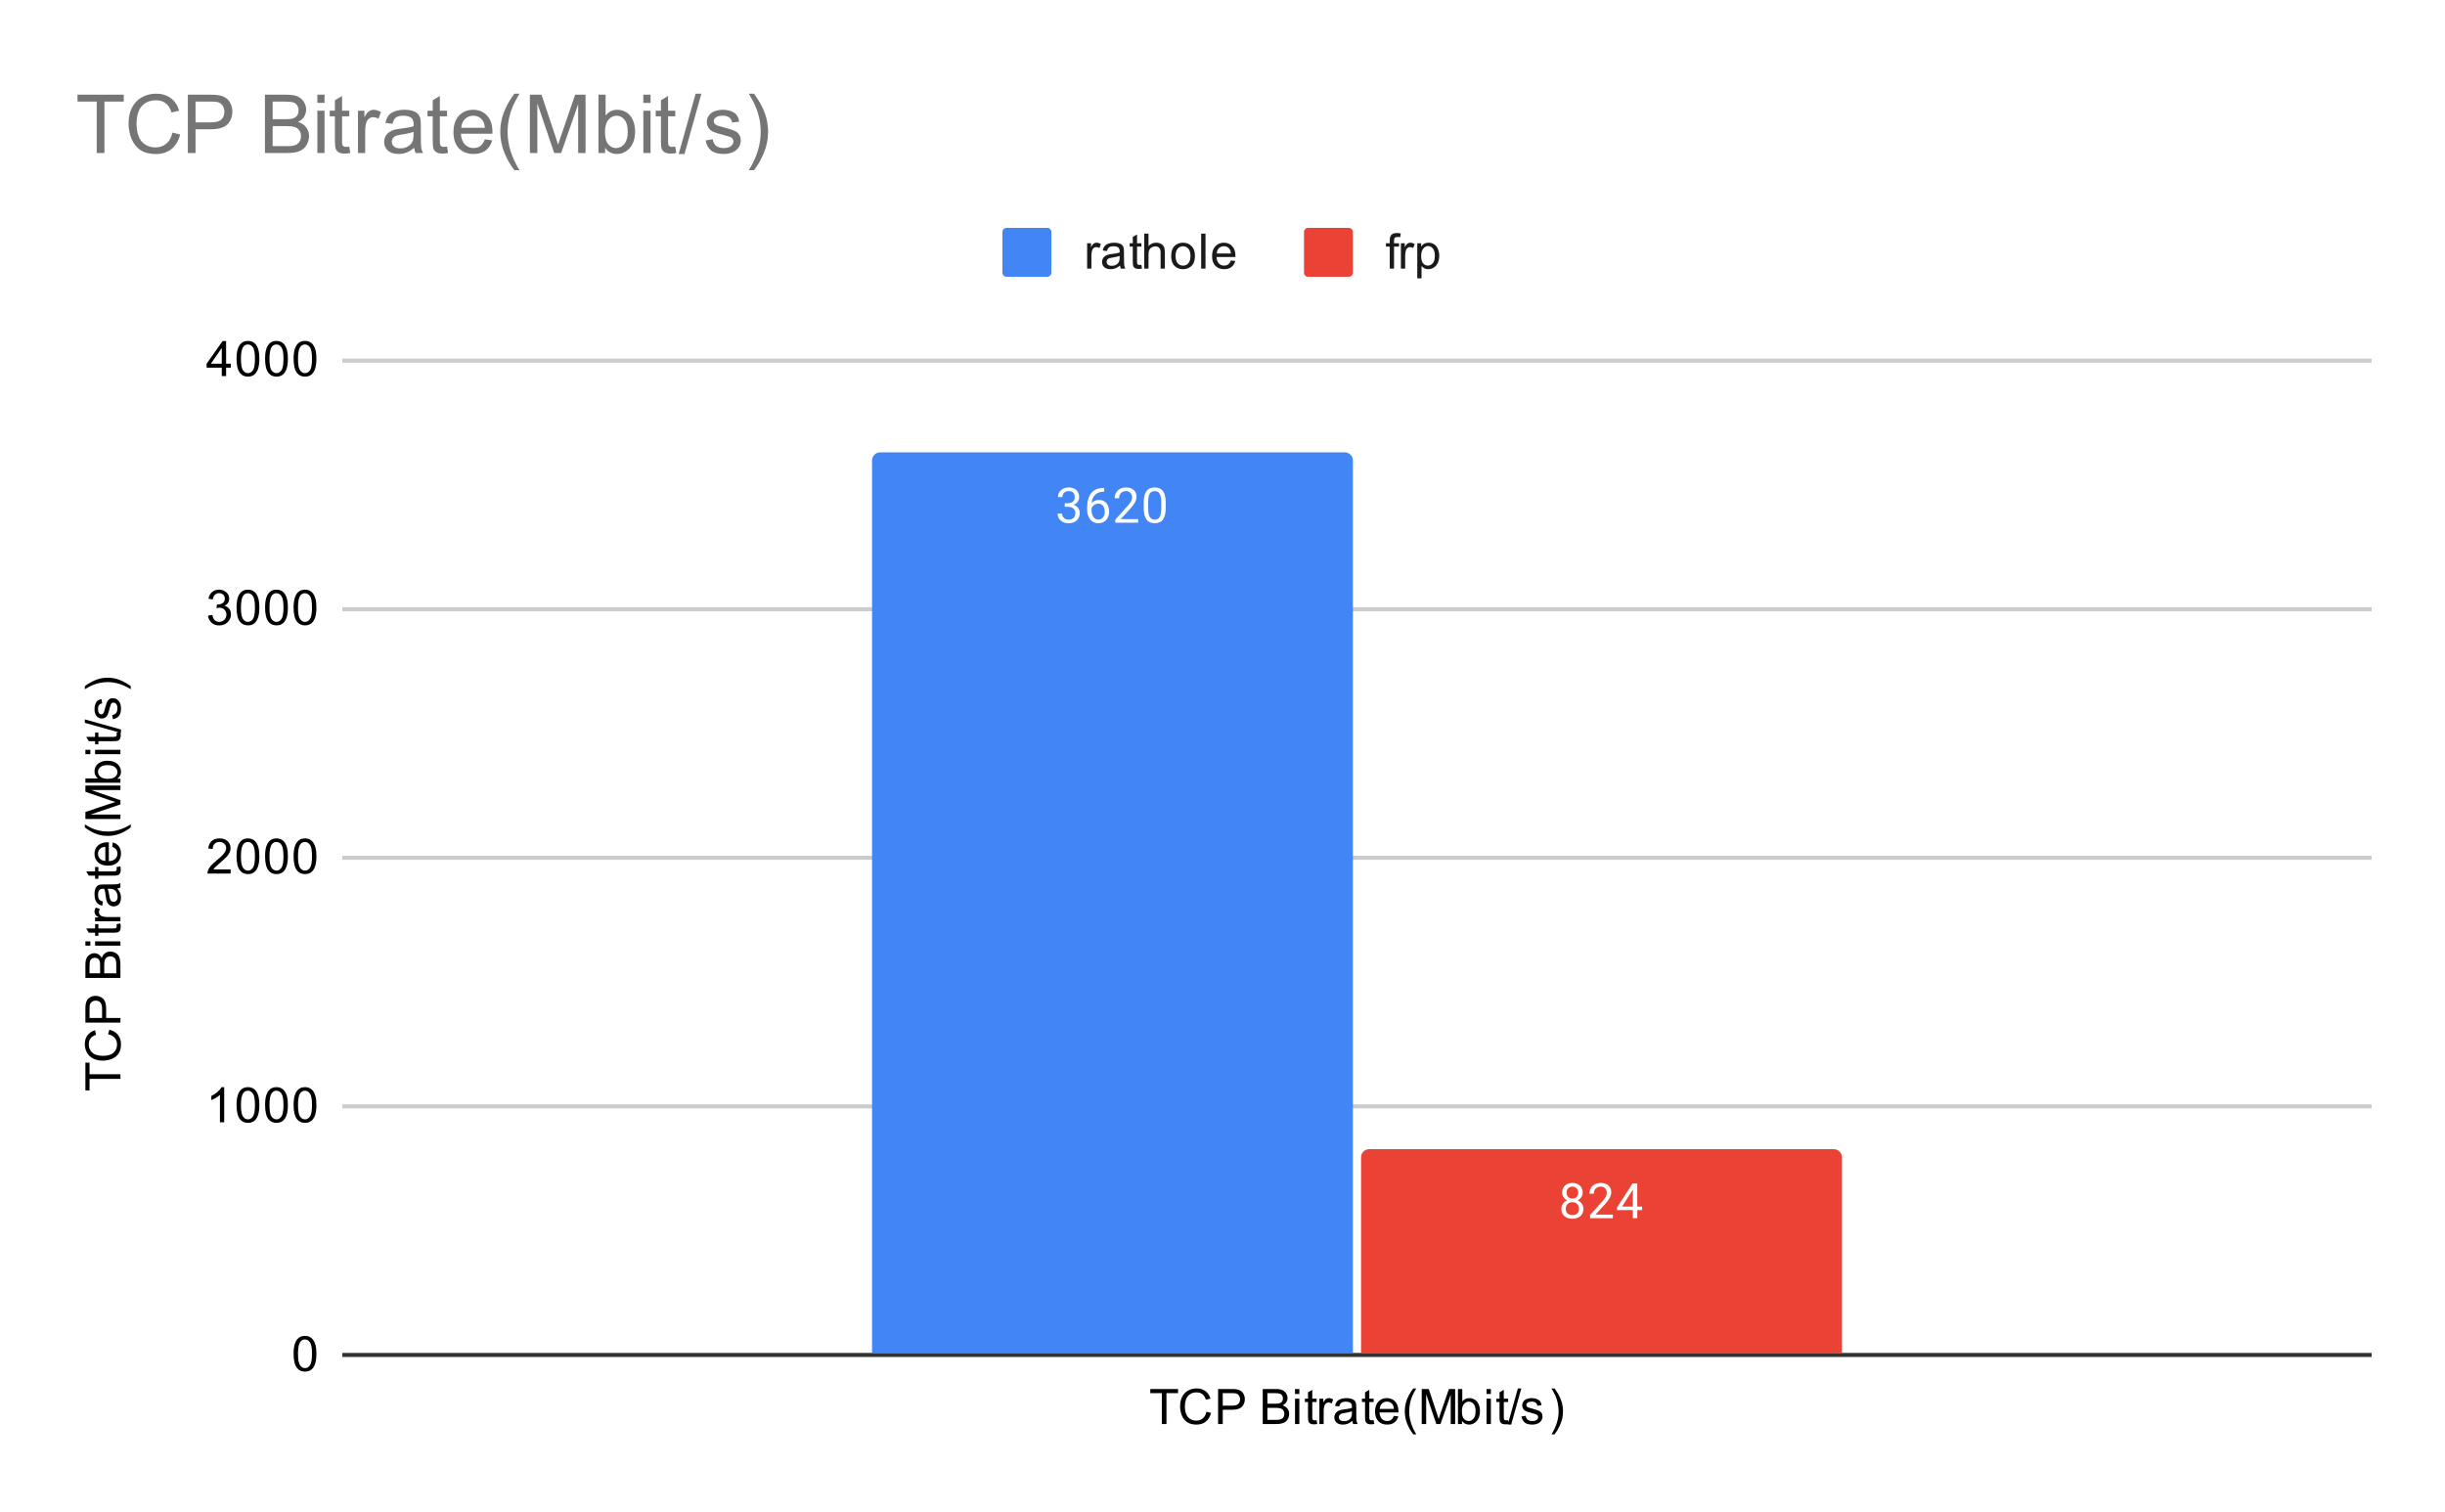 <svg version="1.1" viewBox="0.0 0.0 600.0 371.0" fill="none" stroke="none" stroke-linecap="square" stroke-miterlimit="10" width="600" height="371" xmlns:xlink="http://www.w3.org/1999/xlink" xmlns="http://www.w3.org/2000/svg"><path fill="#ffffff" d="M0 0L600.0 0L600.0 371.0L0 371.0L0 0Z" fill-rule="nonzero"/><path stroke="#333333" stroke-width="1.0" stroke-linecap="butt" d="M84.5 332.5L581.5 332.5" fill-rule="nonzero"/><path stroke="#cccccc" stroke-width="1.0" stroke-linecap="butt" d="M84.5 271.5L581.5 271.5" fill-rule="nonzero"/><path stroke="#cccccc" stroke-width="1.0" stroke-linecap="butt" d="M84.5 210.5L581.5 210.5" fill-rule="nonzero"/><path stroke="#cccccc" stroke-width="1.0" stroke-linecap="butt" d="M84.5 149.5L581.5 149.5" fill-rule="nonzero"/><path stroke="#cccccc" stroke-width="1.0" stroke-linecap="butt" d="M84.5 88.5L581.5 88.5" fill-rule="nonzero"/><clipPath id="id_0"><path d="M84.55 88.283L581.45 88.283L581.45 332.45L84.55 332.45L84.55 88.283Z" clip-rule="nonzero"/></clipPath><path stroke="#000000" stroke-width="2.0" stroke-linecap="butt" stroke-opacity="0.0" clip-path="url(#id_0)" d="M332.0 332.0L214.0 332.0L214.0 113.0C214.0 111.895 214.895 111.0 216.0 111.0L330.0 111.0C331.105 111.0 332.0 111.895 332.0 113.0Z" fill-rule="nonzero"/><path fill="#4285f4" clip-path="url(#id_0)" d="M332.0 332.0L214.0 332.0L214.0 113.0C214.0 111.895 214.895 111.0 216.0 111.0L330.0 111.0C331.105 111.0 332.0 111.895 332.0 113.0Z" fill-rule="nonzero"/><path stroke="#000000" stroke-width="2.0" stroke-linecap="butt" stroke-opacity="0.0" clip-path="url(#id_0)" d="M452.0 332.0L334.0 332.0L334.0 284.0C334.0 282.895 334.895 282.0 336.0 282.0L450.0 282.0C451.105 282.0 452.0 282.895 452.0 284.0Z" fill-rule="nonzero"/><path fill="#ea4335" clip-path="url(#id_0)" d="M452.0 332.0L334.0 332.0L334.0 284.0C334.0 282.895 334.895 282.0 336.0 282.0L450.0 282.0C451.105 282.0 452.0 282.895 452.0 284.0Z" fill-rule="nonzero"/><path stroke="#4285f4" stroke-width="3.0" stroke-linejoin="round" stroke-linecap="round" d="M261.281 123.482L262.094 123.482Q262.875 123.467 263.312 123.076Q263.75 122.685 263.75 122.014Q263.75 120.514 262.25 120.514Q261.547 120.514 261.125 120.92Q260.719 121.326 260.719 121.982L259.625 121.982Q259.625 120.967 260.359 120.295Q261.109 119.623 262.25 119.623Q263.453 119.623 264.141 120.264Q264.828 120.904 264.828 122.045Q264.828 122.607 264.469 123.123Q264.109 123.639 263.484 123.904Q264.188 124.123 264.562 124.639Q264.953 125.154 264.953 125.904Q264.953 127.045 264.203 127.732Q263.453 128.404 262.25 128.404Q261.062 128.404 260.297 127.748Q259.547 127.092 259.547 126.029L260.641 126.029Q260.641 126.701 261.078 127.107Q261.516 127.514 262.266 127.514Q263.047 127.514 263.453 127.107Q263.875 126.685 263.875 125.92Q263.875 125.185 263.422 124.795Q262.969 124.389 262.094 124.373L261.281 124.373L261.281 123.482ZM270.969 119.748L270.969 120.654L270.766 120.654Q269.5 120.685 268.75 121.42Q268.0 122.139 267.875 123.451Q268.562 122.685 269.719 122.685Q270.828 122.685 271.5 123.467Q272.172 124.248 272.172 125.498Q272.172 126.81 271.453 127.607Q270.734 128.404 269.516 128.404Q268.297 128.404 267.531 127.467Q266.781 126.514 266.781 125.029L266.781 124.623Q266.781 122.264 267.781 121.014Q268.781 119.764 270.766 119.748L270.969 119.748ZM269.547 123.592Q268.984 123.592 268.516 123.92Q268.047 124.248 267.859 124.764L267.859 125.154Q267.859 126.217 268.328 126.857Q268.812 127.498 269.516 127.498Q270.25 127.498 270.672 126.967Q271.094 126.42 271.094 125.545Q271.094 124.67 270.672 124.139Q270.25 123.592 269.547 123.592ZM279.297 128.279L273.703 128.279L273.703 127.498L276.656 124.217Q277.312 123.467 277.562 123.014Q277.812 122.545 277.812 122.045Q277.812 121.373 277.406 120.951Q277.016 120.514 276.328 120.514Q275.531 120.514 275.078 120.982Q274.625 121.435 274.625 122.264L273.547 122.264Q273.547 121.076 274.297 120.357Q275.062 119.623 276.328 119.623Q277.531 119.623 278.219 120.248Q278.906 120.873 278.906 121.92Q278.906 123.17 277.297 124.92L275.016 127.389L279.297 127.389L279.297 128.279ZM286.062 124.639Q286.062 126.545 285.406 127.482Q284.766 128.404 283.375 128.404Q282.016 128.404 281.359 127.498Q280.703 126.592 280.672 124.779L280.672 123.342Q280.672 121.451 281.312 120.545Q281.969 119.623 283.359 119.623Q284.734 119.623 285.391 120.514Q286.047 121.389 286.062 123.232L286.062 124.639ZM284.969 123.154Q284.969 121.779 284.578 121.154Q284.203 120.514 283.359 120.514Q282.531 120.514 282.141 121.154Q281.766 121.779 281.766 123.076L281.766 124.81Q281.766 126.185 282.156 126.857Q282.562 127.514 283.375 127.514Q284.172 127.514 284.562 126.889Q284.953 126.264 284.969 124.935L284.969 123.154Z" fill-rule="nonzero"/><path fill="#ffffff" d="M261.281 123.482L262.094 123.482Q262.875 123.467 263.312 123.076Q263.75 122.685 263.75 122.014Q263.75 120.514 262.25 120.514Q261.547 120.514 261.125 120.92Q260.719 121.326 260.719 121.982L259.625 121.982Q259.625 120.967 260.359 120.295Q261.109 119.623 262.25 119.623Q263.453 119.623 264.141 120.264Q264.828 120.904 264.828 122.045Q264.828 122.607 264.469 123.123Q264.109 123.639 263.484 123.904Q264.188 124.123 264.562 124.639Q264.953 125.154 264.953 125.904Q264.953 127.045 264.203 127.732Q263.453 128.404 262.25 128.404Q261.062 128.404 260.297 127.748Q259.547 127.092 259.547 126.029L260.641 126.029Q260.641 126.701 261.078 127.107Q261.516 127.514 262.266 127.514Q263.047 127.514 263.453 127.107Q263.875 126.685 263.875 125.92Q263.875 125.185 263.422 124.795Q262.969 124.389 262.094 124.373L261.281 124.373L261.281 123.482ZM270.969 119.748L270.969 120.654L270.766 120.654Q269.5 120.685 268.75 121.42Q268.0 122.139 267.875 123.451Q268.562 122.685 269.719 122.685Q270.828 122.685 271.5 123.467Q272.172 124.248 272.172 125.498Q272.172 126.81 271.453 127.607Q270.734 128.404 269.516 128.404Q268.297 128.404 267.531 127.467Q266.781 126.514 266.781 125.029L266.781 124.623Q266.781 122.264 267.781 121.014Q268.781 119.764 270.766 119.748L270.969 119.748ZM269.547 123.592Q268.984 123.592 268.516 123.92Q268.047 124.248 267.859 124.764L267.859 125.154Q267.859 126.217 268.328 126.857Q268.812 127.498 269.516 127.498Q270.25 127.498 270.672 126.967Q271.094 126.42 271.094 125.545Q271.094 124.67 270.672 124.139Q270.25 123.592 269.547 123.592ZM279.297 128.279L273.703 128.279L273.703 127.498L276.656 124.217Q277.312 123.467 277.562 123.014Q277.812 122.545 277.812 122.045Q277.812 121.373 277.406 120.951Q277.016 120.514 276.328 120.514Q275.531 120.514 275.078 120.982Q274.625 121.435 274.625 122.264L273.547 122.264Q273.547 121.076 274.297 120.357Q275.062 119.623 276.328 119.623Q277.531 119.623 278.219 120.248Q278.906 120.873 278.906 121.92Q278.906 123.17 277.297 124.92L275.016 127.389L279.297 127.389L279.297 128.279ZM286.062 124.639Q286.062 126.545 285.406 127.482Q284.766 128.404 283.375 128.404Q282.016 128.404 281.359 127.498Q280.703 126.592 280.672 124.779L280.672 123.342Q280.672 121.451 281.312 120.545Q281.969 119.623 283.359 119.623Q284.734 119.623 285.391 120.514Q286.047 121.389 286.062 123.232L286.062 124.639ZM284.969 123.154Q284.969 121.779 284.578 121.154Q284.203 120.514 283.359 120.514Q282.531 120.514 282.141 121.154Q281.766 121.779 281.766 123.076L281.766 124.81Q281.766 126.185 282.156 126.857Q282.562 127.514 283.375 127.514Q284.172 127.514 284.562 126.889Q284.953 126.264 284.969 124.935L284.969 123.154Z" fill-rule="nonzero"/><path stroke="#ea4335" stroke-width="3.0" stroke-linejoin="round" stroke-linecap="round" d="M388.391 292.639Q388.391 293.28 388.047 293.78Q387.703 294.28 387.141 294.561Q387.797 294.842 388.188 295.405Q388.578 295.952 388.578 296.655Q388.578 297.749 387.828 298.42Q387.094 299.077 385.875 299.077Q384.641 299.077 383.891 298.42Q383.156 297.749 383.156 296.655Q383.156 295.952 383.531 295.405Q383.906 294.842 384.578 294.561Q384.016 294.28 383.688 293.78Q383.359 293.28 383.359 292.639Q383.359 291.561 384.047 290.936Q384.734 290.295 385.875 290.295Q387.0 290.295 387.688 290.936Q388.391 291.561 388.391 292.639ZM387.5 296.624Q387.5 295.905 387.047 295.467Q386.594 295.014 385.859 295.014Q385.125 295.014 384.672 295.467Q384.234 295.905 384.234 296.639Q384.234 297.358 384.672 297.78Q385.109 298.186 385.875 298.186Q386.625 298.186 387.062 297.764Q387.5 297.342 387.5 296.624ZM385.875 291.186Q385.234 291.186 384.828 291.592Q384.438 291.983 384.438 292.67Q384.438 293.311 384.828 293.717Q385.219 294.124 385.859 294.124Q386.516 294.124 386.906 293.717Q387.297 293.311 387.297 292.67Q387.297 292.014 386.891 291.608Q386.484 291.186 385.875 291.186ZM395.797 298.952L390.203 298.952L390.203 298.17L393.156 294.889Q393.812 294.139 394.062 293.686Q394.312 293.217 394.312 292.717Q394.312 292.045 393.906 291.624Q393.516 291.186 392.828 291.186Q392.031 291.186 391.578 291.655Q391.125 292.108 391.125 292.936L390.047 292.936Q390.047 291.749 390.797 291.03Q391.562 290.295 392.828 290.295Q394.031 290.295 394.719 290.92Q395.406 291.545 395.406 292.592Q395.406 293.842 393.797 295.592L391.516 298.061L395.797 298.061L395.797 298.952ZM401.781 296.092L402.969 296.092L402.969 296.967L401.781 296.967L401.781 298.952L400.703 298.952L400.703 296.967L396.812 296.967L396.812 296.327L400.625 290.42L401.781 290.42L401.781 296.092ZM398.047 296.092L400.703 296.092L400.703 291.905L400.562 292.139L398.047 296.092Z" fill-rule="nonzero"/><path fill="#ffffff" d="M388.391 292.639Q388.391 293.28 388.047 293.78Q387.703 294.28 387.141 294.561Q387.797 294.842 388.188 295.405Q388.578 295.952 388.578 296.655Q388.578 297.749 387.828 298.42Q387.094 299.077 385.875 299.077Q384.641 299.077 383.891 298.42Q383.156 297.749 383.156 296.655Q383.156 295.952 383.531 295.405Q383.906 294.842 384.578 294.561Q384.016 294.28 383.688 293.78Q383.359 293.28 383.359 292.639Q383.359 291.561 384.047 290.936Q384.734 290.295 385.875 290.295Q387.0 290.295 387.688 290.936Q388.391 291.561 388.391 292.639ZM387.5 296.624Q387.5 295.905 387.047 295.467Q386.594 295.014 385.859 295.014Q385.125 295.014 384.672 295.467Q384.234 295.905 384.234 296.639Q384.234 297.358 384.672 297.78Q385.109 298.186 385.875 298.186Q386.625 298.186 387.062 297.764Q387.5 297.342 387.5 296.624ZM385.875 291.186Q385.234 291.186 384.828 291.592Q384.438 291.983 384.438 292.67Q384.438 293.311 384.828 293.717Q385.219 294.124 385.859 294.124Q386.516 294.124 386.906 293.717Q387.297 293.311 387.297 292.67Q387.297 292.014 386.891 291.608Q386.484 291.186 385.875 291.186ZM395.797 298.952L390.203 298.952L390.203 298.17L393.156 294.889Q393.812 294.139 394.062 293.686Q394.312 293.217 394.312 292.717Q394.312 292.045 393.906 291.624Q393.516 291.186 392.828 291.186Q392.031 291.186 391.578 291.655Q391.125 292.108 391.125 292.936L390.047 292.936Q390.047 291.749 390.797 291.03Q391.562 290.295 392.828 290.295Q394.031 290.295 394.719 290.92Q395.406 291.545 395.406 292.592Q395.406 293.842 393.797 295.592L391.516 298.061L395.797 298.061L395.797 298.952ZM401.781 296.092L402.969 296.092L402.969 296.967L401.781 296.967L401.781 298.952L400.703 298.952L400.703 296.967L396.812 296.967L396.812 296.327L400.625 290.42L401.781 290.42L401.781 296.092ZM398.047 296.092L400.703 296.092L400.703 291.905L400.562 292.139L398.047 296.092Z" fill-rule="nonzero"/><path fill="#000000" d="M29.55 264.757L21.972 264.757L21.972 267.585L20.956 267.585L20.956 260.773L21.972 260.773L21.972 263.617L29.55 263.617L29.55 264.757ZM26.534 253.804L26.831 252.679Q28.222 253.039 28.956 253.96Q29.691 254.882 29.691 256.226Q29.691 257.617 29.128 258.492Q28.566 259.367 27.503 259.82Q26.425 260.273 25.191 260.273Q23.847 260.273 22.847 259.757Q21.847 259.242 21.331 258.304Q20.816 257.351 20.816 256.21Q20.816 254.929 21.472 254.054Q22.128 253.164 23.316 252.82L23.581 253.945Q22.644 254.242 22.222 254.82Q21.784 255.382 21.784 256.242Q21.784 257.226 22.269 257.898Q22.738 258.554 23.534 258.835Q24.331 259.101 25.191 259.101Q26.284 259.101 27.097 258.789Q27.909 258.46 28.316 257.789Q28.722 257.117 28.722 256.32Q28.722 255.367 28.175 254.71Q27.628 254.039 26.534 253.804ZM29.55 250.945L20.956 250.945L20.956 247.695Q20.956 246.851 21.034 246.398Q21.144 245.757 21.441 245.335Q21.738 244.898 22.269 244.648Q22.8 244.382 23.441 244.382Q24.534 244.382 25.3 245.085Q26.05 245.773 26.05 247.601L26.05 249.804L29.55 249.804L29.55 250.945ZM25.05 249.804L25.05 247.585Q25.05 246.476 24.644 246.023Q24.222 245.554 23.472 245.554Q22.941 245.554 22.566 245.835Q22.175 246.101 22.05 246.539Q21.972 246.835 21.972 247.601L21.972 249.804L25.05 249.804ZM29.55 239.992L20.956 239.992L20.956 236.757Q20.956 235.773 21.222 235.179Q21.488 234.585 22.034 234.257Q22.566 233.914 23.159 233.914Q23.706 233.914 24.191 234.21Q24.675 234.507 24.972 235.117Q25.206 234.335 25.769 233.929Q26.316 233.507 27.066 233.507Q27.659 233.507 28.191 233.757Q28.706 234.007 28.988 234.382Q29.269 234.757 29.409 235.335Q29.55 235.898 29.55 236.71L29.55 239.992ZM24.566 238.851L24.566 236.992Q24.566 236.242 24.472 235.914Q24.347 235.476 24.05 235.257Q23.738 235.039 23.284 235.039Q22.863 235.039 22.534 235.242Q22.206 235.445 22.097 235.835Q21.972 236.21 21.972 237.132L21.972 238.851L24.566 238.851ZM28.534 238.851L28.534 236.71Q28.534 236.164 28.488 235.945Q28.425 235.539 28.269 235.289Q28.097 235.023 27.784 234.851Q27.472 234.679 27.066 234.679Q26.581 234.679 26.222 234.929Q25.863 235.164 25.722 235.601Q25.581 236.039 25.581 236.867L25.581 238.851L28.534 238.851ZM22.175 232.07L20.956 232.07L20.956 231.007L22.175 231.007L22.175 232.07ZM29.55 232.07L23.331 232.07L23.331 231.007L29.55 231.007L29.55 232.07ZM28.613 226.773L29.534 226.617Q29.628 227.07 29.628 227.414Q29.628 227.992 29.456 228.304Q29.269 228.617 28.972 228.757Q28.675 228.882 27.722 228.882L24.144 228.882L24.144 229.648L23.331 229.648L23.331 228.882L21.784 228.882L21.159 227.835L23.331 227.835L23.331 226.773L24.144 226.773L24.144 227.835L27.784 227.835Q28.238 227.835 28.363 227.789Q28.488 227.726 28.566 227.601Q28.644 227.476 28.644 227.242Q28.644 227.054 28.613 226.773ZM29.55 226.085L23.331 226.085L23.331 225.132L24.269 225.132Q23.613 224.773 23.409 224.476Q23.191 224.164 23.191 223.789Q23.191 223.257 23.519 222.71L24.503 223.07Q24.269 223.46 24.269 223.835Q24.269 224.195 24.488 224.476Q24.691 224.742 25.066 224.851Q25.628 225.039 26.284 225.039L29.55 225.039L29.55 226.085ZM28.784 218.007Q29.284 218.601 29.488 219.148Q29.691 219.679 29.691 220.304Q29.691 221.335 29.191 221.882Q28.691 222.429 27.909 222.429Q27.456 222.429 27.081 222.226Q26.691 222.023 26.472 221.679Q26.238 221.335 26.128 220.914Q26.034 220.617 25.956 219.976Q25.816 218.71 25.597 218.101Q25.378 218.101 25.331 218.101Q24.675 218.101 24.409 218.398Q24.066 218.804 24.066 219.601Q24.066 220.335 24.331 220.695Q24.581 221.054 25.238 221.226L25.097 222.257Q24.441 222.117 24.034 221.789Q23.628 221.46 23.409 220.851Q23.191 220.242 23.191 219.445Q23.191 218.648 23.378 218.148Q23.566 217.648 23.847 217.414Q24.128 217.179 24.566 217.085Q24.831 217.039 25.534 217.039L26.941 217.039Q28.409 217.039 28.8 216.976Q29.191 216.898 29.55 216.695L29.55 217.804Q29.222 217.96 28.784 218.007ZM26.425 218.101Q26.659 218.679 26.831 219.82Q26.925 220.476 27.05 220.742Q27.159 221.007 27.378 221.164Q27.597 221.304 27.878 221.304Q28.3 221.304 28.581 220.992Q28.863 220.664 28.863 220.054Q28.863 219.445 28.597 218.976Q28.331 218.492 27.863 218.273Q27.503 218.101 26.816 218.101L26.425 218.101ZM28.613 212.773L29.534 212.617Q29.628 213.07 29.628 213.414Q29.628 213.992 29.456 214.304Q29.269 214.617 28.972 214.757Q28.675 214.882 27.722 214.882L24.144 214.882L24.144 215.648L23.331 215.648L23.331 214.882L21.784 214.882L21.159 213.835L23.331 213.835L23.331 212.773L24.144 212.773L24.144 213.835L27.784 213.835Q28.238 213.835 28.363 213.789Q28.488 213.726 28.566 213.601Q28.644 213.476 28.644 213.242Q28.644 213.054 28.613 212.773ZM27.55 207.82L27.675 206.726Q28.628 206.976 29.159 207.679Q29.691 208.382 29.691 209.46Q29.691 210.82 28.847 211.632Q28.003 212.429 26.488 212.429Q24.925 212.429 24.066 211.617Q23.191 210.804 23.191 209.523Q23.191 208.273 24.034 207.492Q24.878 206.695 26.425 206.695Q26.519 206.695 26.706 206.695L26.706 211.335Q27.738 211.273 28.284 210.757Q28.816 210.242 28.816 209.46Q28.816 208.882 28.519 208.476Q28.206 208.054 27.55 207.82ZM25.847 211.273L25.847 207.804Q25.05 207.867 24.659 208.195Q24.05 208.71 24.05 209.507Q24.05 210.242 24.534 210.742Q25.019 211.226 25.847 211.273ZM32.081 203.054Q30.972 203.929 29.503 204.539Q28.019 205.132 26.441 205.132Q25.05 205.132 23.769 204.695Q22.284 204.164 20.816 203.054L20.816 202.304Q22.034 203.007 22.55 203.242Q23.363 203.601 24.238 203.804Q25.331 204.054 26.441 204.054Q29.269 204.054 32.081 202.304L32.081 203.054ZM29.55 200.976L20.956 200.976L20.956 199.257L27.034 197.226Q27.894 196.945 28.316 196.82Q27.847 196.679 26.941 196.367L20.956 194.304L20.956 192.773L29.55 192.773L29.55 193.867L22.363 193.867L29.55 196.367L29.55 197.398L22.238 199.882L29.55 199.882L29.55 200.976ZM29.55 191.101L29.55 192.085L20.956 192.085L20.956 191.023L24.019 191.023Q23.191 190.351 23.191 189.32Q23.191 188.742 23.425 188.242Q23.644 187.726 24.066 187.398Q24.488 187.054 25.081 186.867Q25.675 186.679 26.347 186.679Q27.941 186.679 28.816 187.476Q29.691 188.273 29.691 189.367Q29.691 190.476 28.769 191.101L29.55 191.101ZM26.394 191.117Q27.503 191.117 28.003 190.804Q28.816 190.304 28.816 189.46Q28.816 188.773 28.222 188.273Q27.628 187.757 26.425 187.757Q25.206 187.757 24.628 188.242Q24.05 188.726 24.05 189.414Q24.05 190.101 24.659 190.617Q25.253 191.117 26.394 191.117ZM22.175 185.07L20.956 185.07L20.956 184.007L22.175 184.007L22.175 185.07ZM29.55 185.07L23.331 185.07L23.331 184.007L29.55 184.007L29.55 185.07ZM28.613 179.773L29.534 179.617Q29.628 180.07 29.628 180.414Q29.628 180.992 29.456 181.304Q29.269 181.617 28.972 181.757Q28.675 181.882 27.722 181.882L24.144 181.882L24.144 182.648L23.331 182.648L23.331 181.882L21.784 181.882L21.159 180.835L23.331 180.835L23.331 179.773L24.144 179.773L24.144 180.835L27.784 180.835Q28.238 180.835 28.363 180.789Q28.488 180.726 28.566 180.601Q28.644 180.476 28.644 180.242Q28.644 180.054 28.613 179.773ZM29.691 179.867L20.816 177.382L20.816 176.539L29.691 179.023L29.691 179.867ZM27.691 176.492L27.534 175.46Q28.159 175.367 28.488 174.976Q28.816 174.57 28.816 173.835Q28.816 173.117 28.534 172.773Q28.238 172.414 27.831 172.414Q27.472 172.414 27.269 172.726Q27.128 172.945 26.909 173.804Q26.613 174.96 26.409 175.414Q26.191 175.851 25.816 176.085Q25.441 176.32 24.972 176.32Q24.566 176.32 24.206 176.132Q23.847 175.945 23.613 175.617Q23.441 175.367 23.316 174.945Q23.191 174.523 23.191 174.023Q23.191 173.304 23.409 172.757Q23.613 172.195 23.972 171.929Q24.331 171.664 24.925 171.57L25.066 172.601Q24.597 172.664 24.331 173.007Q24.05 173.335 24.05 173.96Q24.05 174.679 24.3 174.992Q24.534 175.304 24.863 175.304Q25.066 175.304 25.222 175.179Q25.394 175.039 25.503 174.773Q25.566 174.617 25.769 173.835Q26.081 172.71 26.269 172.273Q26.456 171.835 26.816 171.585Q27.175 171.335 27.722 171.335Q28.253 171.335 28.722 171.648Q29.175 171.945 29.441 172.523Q29.691 173.101 29.691 173.835Q29.691 175.054 29.191 175.695Q28.675 176.32 27.691 176.492ZM32.081 168.382L32.081 169.132Q29.269 167.382 26.441 167.382Q25.347 167.382 24.253 167.632Q23.378 167.835 22.566 168.195Q22.05 168.429 20.816 169.132L20.816 168.382Q22.284 167.289 23.769 166.757Q25.05 166.304 26.441 166.304Q28.019 166.304 29.503 166.914Q30.972 167.523 32.081 168.382Z" fill-rule="nonzero"/><path fill="#000000" d="M72.05 332.216Q72.05 330.684 72.362 329.762Q72.675 328.825 73.284 328.325Q73.909 327.825 74.847 327.825Q75.534 327.825 76.05 328.106Q76.581 328.387 76.925 328.919Q77.269 329.434 77.456 330.184Q77.644 330.934 77.644 332.216Q77.644 333.731 77.331 334.653Q77.034 335.575 76.409 336.091Q75.8 336.591 74.847 336.591Q73.612 336.591 72.894 335.7Q72.05 334.637 72.05 332.216ZM73.128 332.216Q73.128 334.325 73.628 335.028Q74.128 335.731 74.847 335.731Q75.581 335.731 76.066 335.028Q76.566 334.325 76.566 332.216Q76.566 330.091 76.066 329.403Q75.581 328.7 74.831 328.7Q74.112 328.7 73.675 329.309Q73.128 330.091 73.128 332.216Z" fill-rule="nonzero"/><path fill="#000000" d="M55.019 275.408L53.972 275.408L53.972 268.69Q53.581 269.049 52.956 269.424Q52.347 269.783 51.862 269.955L51.862 268.94Q52.737 268.518 53.394 267.94Q54.066 267.346 54.347 266.783L55.019 266.783L55.019 275.408ZM58.05 271.174Q58.05 269.643 58.362 268.721Q58.675 267.783 59.284 267.283Q59.909 266.783 60.847 266.783Q61.534 266.783 62.05 267.065Q62.581 267.346 62.925 267.877Q63.269 268.393 63.456 269.143Q63.644 269.893 63.644 271.174Q63.644 272.69 63.331 273.611Q63.034 274.533 62.409 275.049Q61.8 275.549 60.847 275.549Q59.612 275.549 58.894 274.658Q58.05 273.596 58.05 271.174ZM59.128 271.174Q59.128 273.283 59.628 273.986Q60.128 274.69 60.847 274.69Q61.581 274.69 62.066 273.986Q62.566 273.283 62.566 271.174Q62.566 269.049 62.066 268.361Q61.581 267.658 60.831 267.658Q60.112 267.658 59.675 268.268Q59.128 269.049 59.128 271.174ZM65.05 271.174Q65.05 269.643 65.362 268.721Q65.675 267.783 66.284 267.283Q66.909 266.783 67.847 266.783Q68.534 266.783 69.05 267.065Q69.581 267.346 69.925 267.877Q70.269 268.393 70.456 269.143Q70.644 269.893 70.644 271.174Q70.644 272.69 70.331 273.611Q70.034 274.533 69.409 275.049Q68.8 275.549 67.847 275.549Q66.612 275.549 65.894 274.658Q65.05 273.596 65.05 271.174ZM66.128 271.174Q66.128 273.283 66.628 273.986Q67.128 274.69 67.847 274.69Q68.581 274.69 69.066 273.986Q69.566 273.283 69.566 271.174Q69.566 269.049 69.066 268.361Q68.581 267.658 67.831 267.658Q67.112 267.658 66.675 268.268Q66.128 269.049 66.128 271.174ZM72.05 271.174Q72.05 269.643 72.362 268.721Q72.675 267.783 73.284 267.283Q73.909 266.783 74.847 266.783Q75.534 266.783 76.05 267.065Q76.581 267.346 76.925 267.877Q77.269 268.393 77.456 269.143Q77.644 269.893 77.644 271.174Q77.644 272.69 77.331 273.611Q77.034 274.533 76.409 275.049Q75.8 275.549 74.847 275.549Q73.612 275.549 72.894 274.658Q72.05 273.596 72.05 271.174ZM73.128 271.174Q73.128 273.283 73.628 273.986Q74.128 274.69 74.847 274.69Q75.581 274.69 76.066 273.986Q76.566 273.283 76.566 271.174Q76.566 269.049 76.066 268.361Q75.581 267.658 74.831 267.658Q74.112 267.658 73.675 268.268Q73.128 269.049 73.128 271.174Z" fill-rule="nonzero"/><path fill="#000000" d="M56.597 213.351L56.597 214.367L50.909 214.367Q50.909 213.992 51.034 213.632Q51.253 213.054 51.722 212.492Q52.206 211.929 53.112 211.195Q54.519 210.039 55.003 209.367Q55.503 208.695 55.503 208.101Q55.503 207.476 55.05 207.054Q54.597 206.617 53.878 206.617Q53.112 206.617 52.659 207.07Q52.206 207.523 52.191 208.335L51.112 208.226Q51.222 207.007 51.941 206.382Q52.675 205.742 53.909 205.742Q55.144 205.742 55.862 206.429Q56.581 207.117 56.581 208.132Q56.581 208.648 56.362 209.148Q56.159 209.632 55.659 210.195Q55.175 210.742 54.05 211.695Q53.097 212.492 52.816 212.789Q52.55 213.07 52.378 213.351L56.597 213.351ZM58.05 210.132Q58.05 208.601 58.362 207.679Q58.675 206.742 59.284 206.242Q59.909 205.742 60.847 205.742Q61.534 205.742 62.05 206.023Q62.581 206.304 62.925 206.835Q63.269 207.351 63.456 208.101Q63.644 208.851 63.644 210.132Q63.644 211.648 63.331 212.57Q63.034 213.492 62.409 214.007Q61.8 214.507 60.847 214.507Q59.612 214.507 58.894 213.617Q58.05 212.554 58.05 210.132ZM59.128 210.132Q59.128 212.242 59.628 212.945Q60.128 213.648 60.847 213.648Q61.581 213.648 62.066 212.945Q62.566 212.242 62.566 210.132Q62.566 208.007 62.066 207.32Q61.581 206.617 60.831 206.617Q60.112 206.617 59.675 207.226Q59.128 208.007 59.128 210.132ZM65.05 210.132Q65.05 208.601 65.362 207.679Q65.675 206.742 66.284 206.242Q66.909 205.742 67.847 205.742Q68.534 205.742 69.05 206.023Q69.581 206.304 69.925 206.835Q70.269 207.351 70.456 208.101Q70.644 208.851 70.644 210.132Q70.644 211.648 70.331 212.57Q70.034 213.492 69.409 214.007Q68.8 214.507 67.847 214.507Q66.612 214.507 65.894 213.617Q65.05 212.554 65.05 210.132ZM66.128 210.132Q66.128 212.242 66.628 212.945Q67.128 213.648 67.847 213.648Q68.581 213.648 69.066 212.945Q69.566 212.242 69.566 210.132Q69.566 208.007 69.066 207.32Q68.581 206.617 67.831 206.617Q67.112 206.617 66.675 207.226Q66.128 208.007 66.128 210.132ZM72.05 210.132Q72.05 208.601 72.362 207.679Q72.675 206.742 73.284 206.242Q73.909 205.742 74.847 205.742Q75.534 205.742 76.05 206.023Q76.581 206.304 76.925 206.835Q77.269 207.351 77.456 208.101Q77.644 208.851 77.644 210.132Q77.644 211.648 77.331 212.57Q77.034 213.492 76.409 214.007Q75.8 214.507 74.847 214.507Q73.612 214.507 72.894 213.617Q72.05 212.554 72.05 210.132ZM73.128 210.132Q73.128 212.242 73.628 212.945Q74.128 213.648 74.847 213.648Q75.581 213.648 76.066 212.945Q76.566 212.242 76.566 210.132Q76.566 208.007 76.066 207.32Q75.581 206.617 74.831 206.617Q74.112 206.617 73.675 207.226Q73.128 208.007 73.128 210.132Z" fill-rule="nonzero"/><path fill="#000000" d="M51.05 151.059L52.112 150.919Q52.284 151.809 52.722 152.216Q53.159 152.606 53.784 152.606Q54.534 152.606 55.05 152.091Q55.566 151.575 55.566 150.809Q55.566 150.091 55.081 149.622Q54.612 149.137 53.878 149.137Q53.581 149.137 53.128 149.262L53.253 148.325Q53.362 148.341 53.425 148.341Q54.097 148.341 54.628 147.997Q55.175 147.637 55.175 146.903Q55.175 146.325 54.784 145.95Q54.394 145.559 53.769 145.559Q53.159 145.559 52.737 145.95Q52.331 146.341 52.222 147.106L51.159 146.919Q51.347 145.872 52.034 145.294Q52.722 144.7 53.737 144.7Q54.441 144.7 55.034 145.012Q55.628 145.309 55.941 145.825Q56.253 146.341 56.253 146.934Q56.253 147.481 55.956 147.95Q55.659 148.403 55.081 148.669Q55.831 148.841 56.253 149.403Q56.675 149.95 56.675 150.794Q56.675 151.919 55.847 152.7Q55.034 153.481 53.784 153.481Q52.659 153.481 51.909 152.809Q51.159 152.122 51.05 151.059ZM58.05 149.091Q58.05 147.559 58.362 146.637Q58.675 145.7 59.284 145.2Q59.909 144.7 60.847 144.7Q61.534 144.7 62.05 144.981Q62.581 145.262 62.925 145.794Q63.269 146.309 63.456 147.059Q63.644 147.809 63.644 149.091Q63.644 150.606 63.331 151.528Q63.034 152.45 62.409 152.966Q61.8 153.466 60.847 153.466Q59.612 153.466 58.894 152.575Q58.05 151.512 58.05 149.091ZM59.128 149.091Q59.128 151.2 59.628 151.903Q60.128 152.606 60.847 152.606Q61.581 152.606 62.066 151.903Q62.566 151.2 62.566 149.091Q62.566 146.966 62.066 146.278Q61.581 145.575 60.831 145.575Q60.112 145.575 59.675 146.184Q59.128 146.966 59.128 149.091ZM65.05 149.091Q65.05 147.559 65.362 146.637Q65.675 145.7 66.284 145.2Q66.909 144.7 67.847 144.7Q68.534 144.7 69.05 144.981Q69.581 145.262 69.925 145.794Q70.269 146.309 70.456 147.059Q70.644 147.809 70.644 149.091Q70.644 150.606 70.331 151.528Q70.034 152.45 69.409 152.966Q68.8 153.466 67.847 153.466Q66.612 153.466 65.894 152.575Q65.05 151.512 65.05 149.091ZM66.128 149.091Q66.128 151.2 66.628 151.903Q67.128 152.606 67.847 152.606Q68.581 152.606 69.066 151.903Q69.566 151.2 69.566 149.091Q69.566 146.966 69.066 146.278Q68.581 145.575 67.831 145.575Q67.112 145.575 66.675 146.184Q66.128 146.966 66.128 149.091ZM72.05 149.091Q72.05 147.559 72.362 146.637Q72.675 145.7 73.284 145.2Q73.909 144.7 74.847 144.7Q75.534 144.7 76.05 144.981Q76.581 145.262 76.925 145.794Q77.269 146.309 77.456 147.059Q77.644 147.809 77.644 149.091Q77.644 150.606 77.331 151.528Q77.034 152.45 76.409 152.966Q75.8 153.466 74.847 153.466Q73.612 153.466 72.894 152.575Q72.05 151.512 72.05 149.091ZM73.128 149.091Q73.128 151.2 73.628 151.903Q74.128 152.606 74.847 152.606Q75.581 152.606 76.066 151.903Q76.566 151.2 76.566 149.091Q76.566 146.966 76.066 146.278Q75.581 145.575 74.831 145.575Q74.112 145.575 73.675 146.184Q73.128 146.966 73.128 149.091Z" fill-rule="nonzero"/><path fill="#000000" d="M54.425 92.283L54.425 90.221L50.706 90.221L50.706 89.252L54.628 83.69L55.487 83.69L55.487 89.252L56.644 89.252L56.644 90.221L55.487 90.221L55.487 92.283L54.425 92.283ZM54.425 89.252L54.425 85.393L51.737 89.252L54.425 89.252ZM58.05 88.049Q58.05 86.518 58.362 85.596Q58.675 84.658 59.284 84.158Q59.909 83.658 60.847 83.658Q61.534 83.658 62.05 83.94Q62.581 84.221 62.925 84.752Q63.269 85.268 63.456 86.018Q63.644 86.768 63.644 88.049Q63.644 89.565 63.331 90.486Q63.034 91.408 62.409 91.924Q61.8 92.424 60.847 92.424Q59.612 92.424 58.894 91.533Q58.05 90.471 58.05 88.049ZM59.128 88.049Q59.128 90.158 59.628 90.861Q60.128 91.565 60.847 91.565Q61.581 91.565 62.066 90.861Q62.566 90.158 62.566 88.049Q62.566 85.924 62.066 85.236Q61.581 84.533 60.831 84.533Q60.112 84.533 59.675 85.143Q59.128 85.924 59.128 88.049ZM65.05 88.049Q65.05 86.518 65.362 85.596Q65.675 84.658 66.284 84.158Q66.909 83.658 67.847 83.658Q68.534 83.658 69.05 83.94Q69.581 84.221 69.925 84.752Q70.269 85.268 70.456 86.018Q70.644 86.768 70.644 88.049Q70.644 89.565 70.331 90.486Q70.034 91.408 69.409 91.924Q68.8 92.424 67.847 92.424Q66.612 92.424 65.894 91.533Q65.05 90.471 65.05 88.049ZM66.128 88.049Q66.128 90.158 66.628 90.861Q67.128 91.565 67.847 91.565Q68.581 91.565 69.066 90.861Q69.566 90.158 69.566 88.049Q69.566 85.924 69.066 85.236Q68.581 84.533 67.831 84.533Q67.112 84.533 66.675 85.143Q66.128 85.924 66.128 88.049ZM72.05 88.049Q72.05 86.518 72.362 85.596Q72.675 84.658 73.284 84.158Q73.909 83.658 74.847 83.658Q75.534 83.658 76.05 83.94Q76.581 84.221 76.925 84.752Q77.269 85.268 77.456 86.018Q77.644 86.768 77.644 88.049Q77.644 89.565 77.331 90.486Q77.034 91.408 76.409 91.924Q75.8 92.424 74.847 92.424Q73.612 92.424 72.894 91.533Q72.05 90.471 72.05 88.049ZM73.128 88.049Q73.128 90.158 73.628 90.861Q74.128 91.565 74.847 91.565Q75.581 91.565 76.066 90.861Q76.566 90.158 76.566 88.049Q76.566 85.924 76.066 85.236Q75.581 84.533 74.831 84.533Q74.112 84.533 73.675 85.143Q73.128 85.924 73.128 88.049Z" fill-rule="nonzero"/><path fill="#000000" d="M285.109 349.45L285.109 341.872L282.281 341.872L282.281 340.856L289.094 340.856L289.094 341.872L286.25 341.872L286.25 349.45L285.109 349.45ZM296.062 346.434L297.188 346.731Q296.828 348.122 295.906 348.856Q294.984 349.591 293.641 349.591Q292.25 349.591 291.375 349.028Q290.5 348.466 290.047 347.403Q289.594 346.325 289.594 345.091Q289.594 343.747 290.109 342.747Q290.625 341.747 291.562 341.231Q292.516 340.716 293.656 340.716Q294.938 340.716 295.812 341.372Q296.703 342.028 297.047 343.216L295.922 343.481Q295.625 342.544 295.047 342.122Q294.484 341.684 293.625 341.684Q292.641 341.684 291.969 342.169Q291.312 342.637 291.031 343.434Q290.766 344.231 290.766 345.091Q290.766 346.184 291.078 346.997Q291.406 347.809 292.078 348.216Q292.75 348.622 293.547 348.622Q294.5 348.622 295.156 348.075Q295.828 347.528 296.062 346.434ZM298.922 349.45L298.922 340.856L302.172 340.856Q303.016 340.856 303.469 340.934Q304.109 341.044 304.531 341.341Q304.969 341.637 305.219 342.169Q305.484 342.7 305.484 343.341Q305.484 344.434 304.781 345.2Q304.094 345.95 302.266 345.95L300.062 345.95L300.062 349.45L298.922 349.45ZM300.062 344.95L302.281 344.95Q303.391 344.95 303.844 344.544Q304.312 344.122 304.312 343.372Q304.312 342.841 304.031 342.466Q303.766 342.075 303.328 341.95Q303.031 341.872 302.266 341.872L300.062 341.872L300.062 344.95ZM309.875 349.45L309.875 340.856L313.109 340.856Q314.094 340.856 314.688 341.122Q315.281 341.387 315.609 341.934Q315.953 342.466 315.953 343.059Q315.953 343.606 315.656 344.091Q315.359 344.575 314.75 344.872Q315.531 345.106 315.938 345.669Q316.359 346.216 316.359 346.966Q316.359 347.559 316.109 348.091Q315.859 348.606 315.484 348.887Q315.109 349.169 314.531 349.309Q313.969 349.45 313.156 349.45L309.875 349.45ZM311.016 344.466L312.875 344.466Q313.625 344.466 313.953 344.372Q314.391 344.247 314.609 343.95Q314.828 343.637 314.828 343.184Q314.828 342.762 314.625 342.434Q314.422 342.106 314.031 341.997Q313.656 341.872 312.734 341.872L311.016 341.872L311.016 344.466ZM311.016 348.434L313.156 348.434Q313.703 348.434 313.922 348.387Q314.328 348.325 314.578 348.169Q314.844 347.997 315.016 347.684Q315.188 347.372 315.188 346.966Q315.188 346.481 314.938 346.122Q314.703 345.762 314.266 345.622Q313.828 345.481 313.0 345.481L311.016 345.481L311.016 348.434ZM317.797 342.075L317.797 340.856L318.859 340.856L318.859 342.075L317.797 342.075ZM317.797 349.45L317.797 343.231L318.859 343.231L318.859 349.45L317.797 349.45ZM323.094 348.512L323.25 349.434Q322.797 349.528 322.453 349.528Q321.875 349.528 321.562 349.356Q321.25 349.169 321.109 348.872Q320.984 348.575 320.984 347.622L320.984 344.044L320.219 344.044L320.219 343.231L320.984 343.231L320.984 341.684L322.031 341.059L322.031 343.231L323.094 343.231L323.094 344.044L322.031 344.044L322.031 347.684Q322.031 348.137 322.078 348.262Q322.141 348.387 322.266 348.466Q322.391 348.544 322.625 348.544Q322.812 348.544 323.094 348.512ZM323.781 349.45L323.781 343.231L324.734 343.231L324.734 344.169Q325.094 343.512 325.391 343.309Q325.703 343.091 326.078 343.091Q326.609 343.091 327.156 343.419L326.797 344.403Q326.406 344.169 326.031 344.169Q325.672 344.169 325.391 344.387Q325.125 344.591 325.016 344.966Q324.828 345.528 324.828 346.184L324.828 349.45L323.781 349.45ZM331.859 348.684Q331.266 349.184 330.719 349.387Q330.188 349.591 329.562 349.591Q328.531 349.591 327.984 349.091Q327.438 348.591 327.438 347.809Q327.438 347.356 327.641 346.981Q327.844 346.591 328.188 346.372Q328.531 346.137 328.953 346.028Q329.25 345.934 329.891 345.856Q331.156 345.716 331.766 345.497Q331.766 345.278 331.766 345.231Q331.766 344.575 331.469 344.309Q331.062 343.966 330.266 343.966Q329.531 343.966 329.172 344.231Q328.812 344.481 328.641 345.137L327.609 344.997Q327.75 344.341 328.078 343.934Q328.406 343.528 329.016 343.309Q329.625 343.091 330.422 343.091Q331.219 343.091 331.719 343.278Q332.219 343.466 332.453 343.747Q332.688 344.028 332.781 344.466Q332.828 344.731 332.828 345.434L332.828 346.841Q332.828 348.309 332.891 348.7Q332.969 349.091 333.172 349.45L332.062 349.45Q331.906 349.122 331.859 348.684ZM331.766 346.325Q331.188 346.559 330.047 346.731Q329.391 346.825 329.125 346.95Q328.859 347.059 328.703 347.278Q328.562 347.497 328.562 347.778Q328.562 348.2 328.875 348.481Q329.203 348.762 329.812 348.762Q330.422 348.762 330.891 348.497Q331.375 348.231 331.594 347.762Q331.766 347.403 331.766 346.716L331.766 346.325ZM337.094 348.512L337.25 349.434Q336.797 349.528 336.453 349.528Q335.875 349.528 335.562 349.356Q335.25 349.169 335.109 348.872Q334.984 348.575 334.984 347.622L334.984 344.044L334.219 344.044L334.219 343.231L334.984 343.231L334.984 341.684L336.031 341.059L336.031 343.231L337.094 343.231L337.094 344.044L336.031 344.044L336.031 347.684Q336.031 348.137 336.078 348.262Q336.141 348.387 336.266 348.466Q336.391 348.544 336.625 348.544Q336.812 348.544 337.094 348.512ZM342.047 347.45L343.141 347.575Q342.891 348.528 342.188 349.059Q341.484 349.591 340.406 349.591Q339.047 349.591 338.234 348.747Q337.438 347.903 337.438 346.387Q337.438 344.825 338.25 343.966Q339.062 343.091 340.344 343.091Q341.594 343.091 342.375 343.934Q343.172 344.778 343.172 346.325Q343.172 346.419 343.172 346.606L338.531 346.606Q338.594 347.637 339.109 348.184Q339.625 348.716 340.406 348.716Q340.984 348.716 341.391 348.419Q341.812 348.106 342.047 347.45ZM338.594 345.747L342.062 345.747Q342.0 344.95 341.672 344.559Q341.156 343.95 340.359 343.95Q339.625 343.95 339.125 344.434Q338.641 344.919 338.594 345.747ZM346.812 351.981Q345.938 350.872 345.328 349.403Q344.734 347.919 344.734 346.341Q344.734 344.95 345.172 343.669Q345.703 342.184 346.812 340.716L347.562 340.716Q346.859 341.934 346.625 342.45Q346.266 343.262 346.062 344.137Q345.812 345.231 345.812 346.341Q345.812 349.169 347.562 351.981L346.812 351.981ZM348.891 349.45L348.891 340.856L350.609 340.856L352.641 346.934Q352.922 347.794 353.047 348.216Q353.188 347.747 353.5 346.841L355.562 340.856L357.094 340.856L357.094 349.45L356.0 349.45L356.0 342.262L353.5 349.45L352.469 349.45L349.984 342.137L349.984 349.45L348.891 349.45ZM358.766 349.45L357.781 349.45L357.781 340.856L358.844 340.856L358.844 343.919Q359.516 343.091 360.547 343.091Q361.125 343.091 361.625 343.325Q362.141 343.544 362.469 343.966Q362.812 344.387 363.0 344.981Q363.188 345.575 363.188 346.247Q363.188 347.841 362.391 348.716Q361.594 349.591 360.5 349.591Q359.391 349.591 358.766 348.669L358.766 349.45ZM358.75 346.294Q358.75 347.403 359.062 347.903Q359.562 348.716 360.406 348.716Q361.094 348.716 361.594 348.122Q362.109 347.528 362.109 346.325Q362.109 345.106 361.625 344.528Q361.141 343.95 360.453 343.95Q359.766 343.95 359.25 344.559Q358.75 345.153 358.75 346.294ZM364.797 342.075L364.797 340.856L365.859 340.856L365.859 342.075L364.797 342.075ZM364.797 349.45L364.797 343.231L365.859 343.231L365.859 349.45L364.797 349.45ZM370.094 348.512L370.25 349.434Q369.797 349.528 369.453 349.528Q368.875 349.528 368.562 349.356Q368.25 349.169 368.109 348.872Q367.984 348.575 367.984 347.622L367.984 344.044L367.219 344.044L367.219 343.231L367.984 343.231L367.984 341.684L369.031 341.059L369.031 343.231L370.094 343.231L370.094 344.044L369.031 344.044L369.031 347.684Q369.031 348.137 369.078 348.262Q369.141 348.387 369.266 348.466Q369.391 348.544 369.625 348.544Q369.812 348.544 370.094 348.512ZM370.0 349.591L372.484 340.716L373.328 340.716L370.844 349.591L370.0 349.591ZM373.375 347.591L374.406 347.434Q374.5 348.059 374.891 348.387Q375.297 348.716 376.031 348.716Q376.75 348.716 377.094 348.434Q377.453 348.137 377.453 347.731Q377.453 347.372 377.141 347.169Q376.922 347.028 376.062 346.809Q374.906 346.512 374.453 346.309Q374.016 346.091 373.781 345.716Q373.547 345.341 373.547 344.872Q373.547 344.466 373.734 344.106Q373.922 343.747 374.25 343.512Q374.5 343.341 374.922 343.216Q375.344 343.091 375.844 343.091Q376.562 343.091 377.109 343.309Q377.672 343.512 377.938 343.872Q378.203 344.231 378.297 344.825L377.266 344.966Q377.203 344.497 376.859 344.231Q376.531 343.95 375.906 343.95Q375.188 343.95 374.875 344.2Q374.562 344.434 374.562 344.762Q374.562 344.966 374.688 345.122Q374.828 345.294 375.094 345.403Q375.25 345.466 376.031 345.669Q377.156 345.981 377.594 346.169Q378.031 346.356 378.281 346.716Q378.531 347.075 378.531 347.622Q378.531 348.153 378.219 348.622Q377.922 349.075 377.344 349.341Q376.766 349.591 376.031 349.591Q374.812 349.591 374.172 349.091Q373.547 348.575 373.375 347.591ZM381.484 351.981L380.734 351.981Q382.484 349.169 382.484 346.341Q382.484 345.247 382.234 344.153Q382.031 343.278 381.672 342.466Q381.438 341.95 380.734 340.716L381.484 340.716Q382.578 342.184 383.109 343.669Q383.562 344.95 383.562 346.341Q383.562 347.919 382.953 349.403Q382.344 350.872 381.484 351.981Z" fill-rule="nonzero"/><path fill="#4285f4" d="M246.0 56.917C246.0 56.364 246.448 55.917 247.0 55.917L257.0 55.917C257.552 55.917 258.0 56.364 258.0 56.917L258.0 66.917C258.0 67.469 257.552 67.917 257.0 67.917L247.0 67.917C246.448 67.917 246.0 67.469 246.0 66.917Z" fill-rule="nonzero"/><path fill="#1a1a1a" d="M266.781 65.917L266.781 59.698L267.734 59.698L267.734 60.635Q268.094 59.979 268.391 59.776Q268.703 59.557 269.078 59.557Q269.609 59.557 270.156 59.885L269.797 60.87Q269.406 60.635 269.031 60.635Q268.672 60.635 268.391 60.854Q268.125 61.057 268.016 61.432Q267.828 61.995 267.828 62.651L267.828 65.917L266.781 65.917ZM274.859 65.151Q274.266 65.651 273.719 65.854Q273.188 66.057 272.562 66.057Q271.531 66.057 270.984 65.557Q270.438 65.057 270.438 64.276Q270.438 63.823 270.641 63.448Q270.844 63.057 271.188 62.839Q271.531 62.604 271.953 62.495Q272.25 62.401 272.891 62.323Q274.156 62.182 274.766 61.964Q274.766 61.745 274.766 61.698Q274.766 61.042 274.469 60.776Q274.062 60.432 273.266 60.432Q272.531 60.432 272.172 60.698Q271.812 60.948 271.641 61.604L270.609 61.464Q270.75 60.807 271.078 60.401Q271.406 59.995 272.016 59.776Q272.625 59.557 273.422 59.557Q274.219 59.557 274.719 59.745Q275.219 59.932 275.453 60.214Q275.688 60.495 275.781 60.932Q275.828 61.198 275.828 61.901L275.828 63.307Q275.828 64.776 275.891 65.167Q275.969 65.557 276.172 65.917L275.062 65.917Q274.906 65.589 274.859 65.151ZM274.766 62.792Q274.188 63.026 273.047 63.198Q272.391 63.292 272.125 63.417Q271.859 63.526 271.703 63.745Q271.562 63.964 271.562 64.245Q271.562 64.667 271.875 64.948Q272.203 65.229 272.812 65.229Q273.422 65.229 273.891 64.964Q274.375 64.698 274.594 64.229Q274.766 63.87 274.766 63.182L274.766 62.792ZM280.094 64.979L280.25 65.901Q279.797 65.995 279.453 65.995Q278.875 65.995 278.562 65.823Q278.25 65.635 278.109 65.339Q277.984 65.042 277.984 64.089L277.984 60.51L277.219 60.51L277.219 59.698L277.984 59.698L277.984 58.151L279.031 57.526L279.031 59.698L280.094 59.698L280.094 60.51L279.031 60.51L279.031 64.151Q279.031 64.604 279.078 64.729Q279.141 64.854 279.266 64.932Q279.391 65.01 279.625 65.01Q279.812 65.01 280.094 64.979ZM280.797 65.917L280.797 57.323L281.844 57.323L281.844 60.401Q282.578 59.557 283.703 59.557Q284.406 59.557 284.906 59.839Q285.422 60.104 285.641 60.589Q285.859 61.057 285.859 61.979L285.859 65.917L284.812 65.917L284.812 61.979Q284.812 61.182 284.469 60.823Q284.125 60.464 283.5 60.464Q283.031 60.464 282.609 60.714Q282.203 60.948 282.016 61.37Q281.844 61.776 281.844 62.51L281.844 65.917L280.797 65.917ZM287.406 62.807Q287.406 61.073 288.359 60.245Q289.156 59.557 290.312 59.557Q291.594 59.557 292.406 60.401Q293.234 61.229 293.234 62.714Q293.234 63.917 292.875 64.604Q292.516 65.292 291.812 65.682Q291.125 66.057 290.312 66.057Q289.016 66.057 288.203 65.229Q287.406 64.385 287.406 62.807ZM288.484 62.807Q288.484 63.995 289.0 64.589Q289.531 65.182 290.312 65.182Q291.109 65.182 291.625 64.589Q292.141 63.995 292.141 62.776Q292.141 61.62 291.609 61.026Q291.094 60.432 290.312 60.432Q289.531 60.432 289.0 61.026Q288.484 61.604 288.484 62.807ZM294.766 65.917L294.766 57.323L295.828 57.323L295.828 65.917L294.766 65.917ZM302.047 63.917L303.141 64.042Q302.891 64.995 302.188 65.526Q301.484 66.057 300.406 66.057Q299.047 66.057 298.234 65.214Q297.438 64.37 297.438 62.854Q297.438 61.292 298.25 60.432Q299.062 59.557 300.344 59.557Q301.594 59.557 302.375 60.401Q303.172 61.245 303.172 62.792Q303.172 62.885 303.172 63.073L298.531 63.073Q298.594 64.104 299.109 64.651Q299.625 65.182 300.406 65.182Q300.984 65.182 301.391 64.885Q301.812 64.573 302.047 63.917ZM298.594 62.214L302.062 62.214Q302.0 61.417 301.672 61.026Q301.156 60.417 300.359 60.417Q299.625 60.417 299.125 60.901Q298.641 61.385 298.594 62.214Z" fill-rule="nonzero"/><path fill="#ea4335" d="M320.0 56.917C320.0 56.364 320.448 55.917 321.0 55.917L331.0 55.917C331.552 55.917 332.0 56.364 332.0 56.917L332.0 66.917C332.0 67.469 331.552 67.917 331.0 67.917L321.0 67.917C320.448 67.917 320.0 67.469 320.0 66.917Z" fill-rule="nonzero"/><path fill="#1a1a1a" d="M341.047 65.917L341.047 60.51L340.109 60.51L340.109 59.698L341.047 59.698L341.047 59.026Q341.047 58.401 341.156 58.104Q341.312 57.682 341.688 57.432Q342.078 57.182 342.766 57.182Q343.219 57.182 343.75 57.292L343.594 58.198Q343.266 58.151 342.969 58.151Q342.484 58.151 342.281 58.354Q342.094 58.557 342.094 59.12L342.094 59.698L343.312 59.698L343.312 60.51L342.094 60.51L342.094 65.917L341.047 65.917ZM343.781 65.917L343.781 59.698L344.734 59.698L344.734 60.635Q345.094 59.979 345.391 59.776Q345.703 59.557 346.078 59.557Q346.609 59.557 347.156 59.885L346.797 60.87Q346.406 60.635 346.031 60.635Q345.672 60.635 345.391 60.854Q345.125 61.057 345.016 61.432Q344.828 61.995 344.828 62.651L344.828 65.917L343.781 65.917ZM347.797 68.307L347.797 59.698L348.75 59.698L348.75 60.495Q349.094 60.026 349.516 59.792Q349.953 59.557 350.562 59.557Q351.359 59.557 351.969 59.964Q352.578 60.37 352.875 61.12Q353.188 61.87 353.188 62.76Q353.188 63.714 352.844 64.479Q352.516 65.245 351.859 65.651Q351.203 66.057 350.484 66.057Q349.953 66.057 349.531 65.839Q349.109 65.604 348.844 65.276L348.844 68.307L347.797 68.307ZM348.75 62.839Q348.75 64.042 349.234 64.62Q349.719 65.182 350.406 65.182Q351.109 65.182 351.609 64.589Q352.109 63.995 352.109 62.745Q352.109 61.557 351.625 60.979Q351.141 60.385 350.453 60.385Q349.781 60.385 349.266 61.01Q348.75 61.635 348.75 62.839Z" fill-rule="nonzero"/><path fill="#757575" d="M23.738 37.55L23.738 24.925L19.019 24.925L19.019 23.238L30.363 23.238L30.363 24.925L25.628 24.925L25.628 37.55L23.738 37.55ZM42.316 32.534L44.206 33.003Q43.612 35.347 42.066 36.581Q40.519 37.8 38.269 37.8Q35.956 37.8 34.503 36.862Q33.066 35.909 32.3 34.128Q31.55 32.331 31.55 30.284Q31.55 28.05 32.394 26.394Q33.253 24.722 34.831 23.863Q36.409 22.988 38.3 22.988Q40.456 22.988 41.909 24.081Q43.378 25.175 43.956 27.159L42.097 27.597Q41.597 26.034 40.644 25.331Q39.706 24.613 38.269 24.613Q36.612 24.613 35.503 25.409Q34.394 26.191 33.941 27.534Q33.503 28.863 33.503 30.269Q33.503 32.097 34.034 33.472Q34.566 34.831 35.691 35.503Q36.816 36.175 38.112 36.175Q39.706 36.175 40.816 35.253Q41.925 34.331 42.316 32.534ZM46.097 37.55L46.097 23.238L51.487 23.238Q52.925 23.238 53.675 23.363Q54.722 23.55 55.441 24.05Q56.159 24.534 56.581 25.425Q57.019 26.316 57.019 27.378Q57.019 29.206 55.847 30.472Q54.691 31.722 51.659 31.722L47.987 31.722L47.987 37.55L46.097 37.55ZM47.987 30.034L51.691 30.034Q53.519 30.034 54.284 29.363Q55.066 28.675 55.066 27.425Q55.066 26.534 54.612 25.894Q54.159 25.253 53.425 25.05Q52.941 24.925 51.644 24.925L47.987 24.925L47.987 30.034ZM65.019 37.55L65.019 23.238L70.394 23.238Q72.034 23.238 73.019 23.675Q74.003 24.097 74.566 25.003Q75.128 25.909 75.128 26.894Q75.128 27.816 74.628 28.628Q74.144 29.441 73.128 29.925Q74.425 30.316 75.128 31.238Q75.831 32.144 75.831 33.394Q75.831 34.409 75.394 35.269Q74.972 36.128 74.347 36.597Q73.722 37.066 72.784 37.316Q71.847 37.55 70.472 37.55L65.019 37.55ZM66.909 29.253L70.003 29.253Q71.269 29.253 71.816 29.081Q72.534 28.863 72.894 28.378Q73.269 27.878 73.269 27.113Q73.269 26.409 72.925 25.863Q72.581 25.316 71.941 25.128Q71.316 24.925 69.769 24.925L66.909 24.925L66.909 29.253ZM66.909 35.862L70.472 35.862Q71.394 35.862 71.769 35.784Q72.425 35.675 72.862 35.409Q73.3 35.128 73.581 34.612Q73.862 34.081 73.862 33.394Q73.862 32.597 73.456 32.003Q73.05 31.409 72.316 31.175Q71.581 30.941 70.222 30.941L66.909 30.941L66.909 35.862ZM77.878 25.253L77.878 23.238L79.644 23.238L79.644 25.253L77.878 25.253ZM77.878 37.55L77.878 27.175L79.644 27.175L79.644 37.55L77.878 37.55ZM85.706 35.972L85.956 37.534Q85.222 37.691 84.628 37.691Q83.675 37.691 83.144 37.394Q82.628 37.081 82.409 36.597Q82.191 36.097 82.191 34.519L82.191 28.55L80.909 28.55L80.909 27.175L82.191 27.175L82.191 24.613L83.941 23.55L83.941 27.175L85.706 27.175L85.706 28.55L83.941 28.55L83.941 34.612Q83.941 35.362 84.034 35.581Q84.128 35.784 84.331 35.925Q84.55 36.05 84.941 36.05Q85.222 36.05 85.706 35.972ZM87.847 37.55L87.847 27.175L89.425 27.175L89.425 28.753Q90.034 27.644 90.55 27.3Q91.066 26.941 91.675 26.941Q92.566 26.941 93.487 27.503L92.878 29.144Q92.237 28.753 91.597 28.753Q91.019 28.753 90.55 29.113Q90.097 29.456 89.894 30.066Q89.612 31.003 89.612 32.112L89.612 37.55L87.847 37.55ZM101.644 36.269Q100.659 37.097 99.753 37.441Q98.847 37.784 97.816 37.784Q96.112 37.784 95.191 36.956Q94.269 36.112 94.269 34.816Q94.269 34.05 94.612 33.425Q94.972 32.8 95.534 32.425Q96.097 32.034 96.8 31.831Q97.316 31.706 98.362 31.566Q100.487 31.316 101.487 30.972Q101.503 30.613 101.503 30.503Q101.503 29.441 101.003 28.988Q100.331 28.394 99.003 28.394Q97.753 28.394 97.159 28.831Q96.581 29.269 96.3 30.378L94.581 30.144Q94.816 29.034 95.347 28.363Q95.878 27.675 96.894 27.316Q97.909 26.941 99.253 26.941Q100.581 26.941 101.409 27.253Q102.237 27.566 102.628 28.05Q103.019 28.519 103.175 29.238Q103.269 29.691 103.269 30.863L103.269 33.206Q103.269 35.659 103.378 36.316Q103.487 36.956 103.831 37.55L101.987 37.55Q101.722 37.003 101.644 36.269ZM101.487 32.347Q100.534 32.737 98.612 33.003Q97.534 33.159 97.081 33.362Q96.644 33.55 96.394 33.925Q96.144 34.3 96.144 34.769Q96.144 35.472 96.675 35.941Q97.206 36.409 98.237 36.409Q99.253 36.409 100.034 35.972Q100.831 35.519 101.206 34.753Q101.487 34.144 101.487 32.987L101.487 32.347ZM109.706 35.972L109.956 37.534Q109.222 37.691 108.628 37.691Q107.675 37.691 107.144 37.394Q106.628 37.081 106.409 36.597Q106.191 36.097 106.191 34.519L106.191 28.55L104.909 28.55L104.909 27.175L106.191 27.175L106.191 24.613L107.941 23.55L107.941 27.175L109.706 27.175L109.706 28.55L107.941 28.55L107.941 34.612Q107.941 35.362 108.034 35.581Q108.128 35.784 108.331 35.925Q108.55 36.05 108.941 36.05Q109.222 36.05 109.706 35.972ZM118.972 34.206L120.784 34.441Q120.362 36.019 119.191 36.909Q118.034 37.784 116.222 37.784Q113.956 37.784 112.612 36.394Q111.284 34.987 111.284 32.456Q111.284 29.831 112.628 28.394Q113.972 26.941 116.128 26.941Q118.206 26.941 119.519 28.363Q120.847 29.769 120.847 32.347Q120.847 32.503 120.831 32.816L113.097 32.816Q113.191 34.519 114.066 35.425Q114.941 36.331 116.237 36.331Q117.206 36.331 117.878 35.831Q118.566 35.316 118.972 34.206ZM113.191 31.363L118.987 31.363Q118.878 30.066 118.331 29.409Q117.487 28.394 116.144 28.394Q114.941 28.394 114.112 29.206Q113.284 30.003 113.191 31.363ZM126.222 41.753Q124.769 39.925 123.769 37.472Q122.769 35.003 122.769 32.362Q122.769 30.034 123.519 27.909Q124.394 25.441 126.222 22.988L127.487 22.988Q126.3 25.019 125.925 25.894Q125.331 27.238 124.987 28.706Q124.566 30.534 124.566 32.378Q124.566 37.066 127.487 41.753L126.222 41.753ZM130.034 37.55L130.034 23.238L132.894 23.238L136.269 33.362Q136.738 34.784 136.956 35.487Q137.206 34.706 137.722 33.191L141.144 23.238L143.691 23.238L143.691 37.55L141.878 37.55L141.878 25.566L137.706 37.55L136.003 37.55L131.863 25.363L131.863 37.55L130.034 37.55ZM148.488 37.55L146.863 37.55L146.863 23.238L148.613 23.238L148.613 28.347Q149.738 26.941 151.456 26.941Q152.409 26.941 153.269 27.331Q154.128 27.722 154.675 28.425Q155.222 29.113 155.534 30.097Q155.847 31.081 155.847 32.206Q155.847 34.878 154.534 36.331Q153.222 37.784 151.378 37.784Q149.534 37.784 148.488 36.253L148.488 37.55ZM148.472 32.284Q148.472 34.144 148.972 34.987Q149.816 36.331 151.222 36.331Q152.378 36.331 153.206 35.331Q154.05 34.331 154.05 32.347Q154.05 30.316 153.238 29.363Q152.441 28.394 151.3 28.394Q150.144 28.394 149.3 29.394Q148.472 30.394 148.472 32.284ZM157.878 25.253L157.878 23.238L159.644 23.238L159.644 25.253L157.878 25.253ZM157.878 37.55L157.878 27.175L159.644 27.175L159.644 37.55L157.878 37.55ZM165.706 35.972L165.956 37.534Q165.222 37.691 164.628 37.691Q163.675 37.691 163.144 37.394Q162.628 37.081 162.409 36.597Q162.191 36.097 162.191 34.519L162.191 28.55L160.909 28.55L160.909 27.175L162.191 27.175L162.191 24.613L163.941 23.55L163.941 27.175L165.706 27.175L165.706 28.55L163.941 28.55L163.941 34.612Q163.941 35.362 164.034 35.581Q164.128 35.784 164.331 35.925Q164.55 36.05 164.941 36.05Q165.222 36.05 165.706 35.972ZM166.55 37.8L170.706 22.988L172.113 22.988L167.972 37.8L166.55 37.8ZM173.159 34.456L174.909 34.175Q175.05 35.222 175.722 35.784Q176.394 36.331 177.597 36.331Q178.8 36.331 179.378 35.847Q179.972 35.347 179.972 34.691Q179.972 34.097 179.456 33.753Q179.097 33.519 177.659 33.159Q175.722 32.659 174.972 32.316Q174.238 31.956 173.847 31.331Q173.456 30.691 173.456 29.925Q173.456 29.238 173.769 28.644Q174.097 28.05 174.644 27.659Q175.05 27.363 175.753 27.159Q176.472 26.941 177.284 26.941Q178.503 26.941 179.425 27.3Q180.347 27.644 180.784 28.253Q181.222 28.847 181.394 29.847L179.675 30.081Q179.55 29.284 178.988 28.847Q178.425 28.394 177.409 28.394Q176.191 28.394 175.675 28.8Q175.159 29.191 175.159 29.722Q175.159 30.066 175.378 30.347Q175.581 30.628 176.05 30.816Q176.316 30.909 177.597 31.253Q179.472 31.753 180.206 32.081Q180.941 32.394 181.363 33.003Q181.784 33.597 181.784 34.503Q181.784 35.378 181.269 36.159Q180.753 36.941 179.784 37.362Q178.816 37.784 177.597 37.784Q175.581 37.784 174.519 36.941Q173.456 36.097 173.159 34.456ZM185.019 41.753L183.769 41.753Q186.675 37.066 186.675 32.378Q186.675 30.534 186.269 28.738Q185.925 27.269 185.331 25.925Q184.956 25.034 183.769 22.988L185.019 22.988Q186.863 25.441 187.738 27.909Q188.488 30.034 188.488 32.362Q188.488 35.003 187.472 37.472Q186.472 39.925 185.019 41.753Z" fill-rule="nonzero"/></svg>